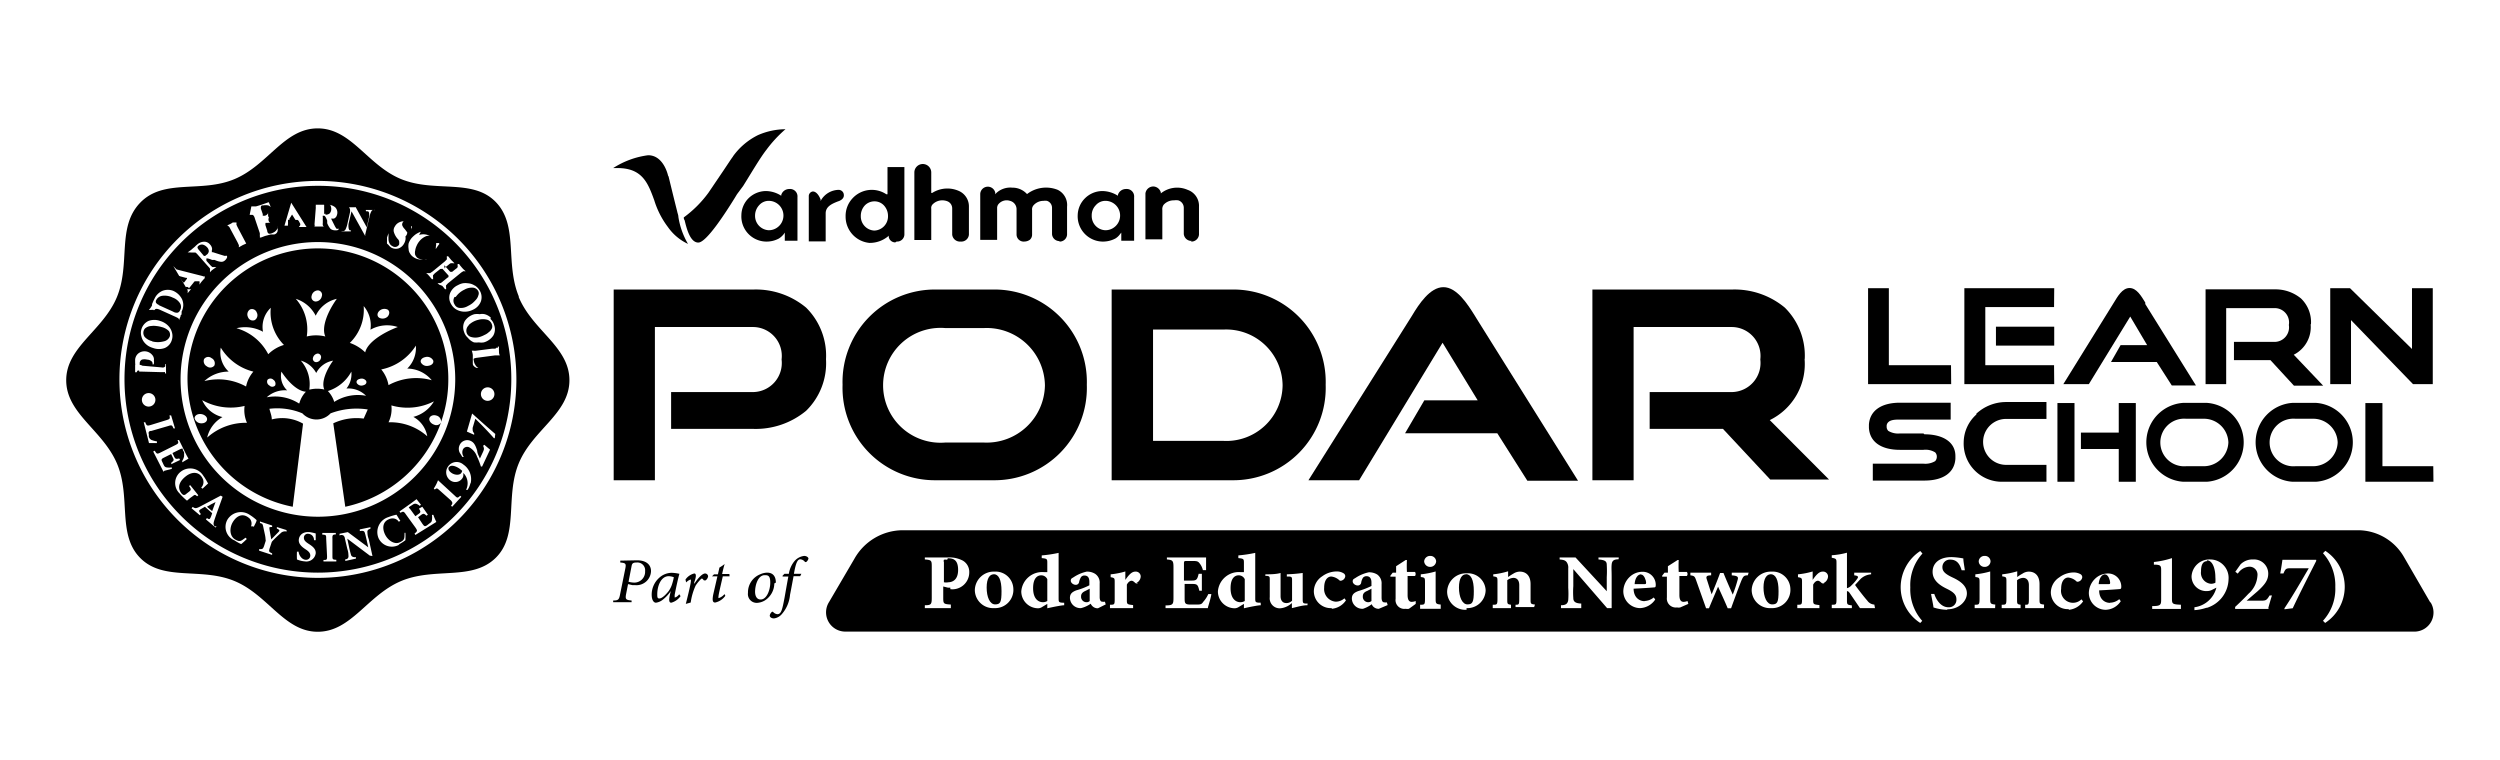 <?xml version="1.0" encoding="UTF-8"?>
<svg xmlns="http://www.w3.org/2000/svg" xmlns:xlink="http://www.w3.org/1999/xlink" id="Layer_1" data-name="Layer 1" viewBox="0 0 148 45">
  <defs>
    <style>.cls-1{fill:none;}.cls-2{clip-path:url(#clip-path);}</style>
    <clipPath id="clip-path">
      <rect id="SVGID" class="cls-1" x="3.94" y="7.61" width="140.12" height="29.78"></rect>
    </clipPath>
  </defs>
  <g class="cls-2">
    <path d="M25.7,25.14c-.19-.06-.32-.24-.28-.38s.22-.22.41-.16a.36.36,0,0,1,.28.38,7.48,7.48,0,0,0,.43-2.51A7.72,7.72,0,1,0,17.33,30l.61-4.92a2.48,2.48,0,0,0-1.85-.25c0-.22-.09-.41-.14-.63a3.87,3.87,0,0,1,1.95.27,1.14,1.14,0,0,0,1.67,0,4.34,4.34,0,0,1,2.2-.23l-.24.54a3.23,3.23,0,0,0-1.8.28L20.44,30a7.76,7.76,0,0,0,5.67-5,.31.31,0,0,1-.41.14m-.52-4a.4.4,0,0,1,.46.19c.06.14-.06.29-.26.32a.4.4,0,0,1-.46-.19c-.06-.14.06-.28.26-.32m-2.73-2.73a.44.44,0,0,1,.5-.08c.13.09.12.27,0,.41a.43.43,0,0,1-.5.07c-.14-.09-.13-.27,0-.4m-4-.9a.39.39,0,0,1,.37-.32.26.26,0,0,1,.23.35.38.38,0,0,1-.37.31.26.26,0,0,1-.23-.34m.24,1.18a1.82,1.82,0,0,1,1.25-1c-.53.74-.93,1.68-.68,2.23a2.27,2.27,0,0,0-1.1,0,2.74,2.74,0,0,0-.65-2.23,2,2,0,0,1,1.18,1M19,21.2a.3.3,0,0,1-.29.24.2.2,0,0,1-.18-.26.32.32,0,0,1,.29-.25.21.21,0,0,1,.18.27m-4.2-2.88a.3.3,0,0,1,.4.18.34.34,0,0,1-.12.45.3.3,0,0,1-.4-.18.35.35,0,0,1,.12-.45m-2.72,2.94a.3.3,0,0,1,.44-.06.34.34,0,0,1,.17.44.31.31,0,0,1-.44.05.35.35,0,0,1-.17-.43m-.17,3.8a.4.4,0,0,1-.39-.3c0-.15.15-.26.35-.25s.38.14.39.29-.14.27-.35.26m.36.82a1.88,1.88,0,0,1,.9-1.19,1.75,1.75,0,0,1-1.2-1,3.46,3.46,0,0,0,2.51.34,1.87,1.87,0,0,0,.14,1,3.42,3.42,0,0,0-2.35.87m2.33-3a3.39,3.39,0,0,0-2.5-.34A2.09,2.09,0,0,1,13.54,22a1.55,1.55,0,0,1-.47-1.42A3.14,3.14,0,0,0,15,22a1.92,1.92,0,0,0-.44.92M14,19.43a2.2,2.2,0,0,1,1.57.21,1.56,1.56,0,0,1,.46-1.42,2.74,2.74,0,0,0,.78,2.2,2.2,2.2,0,0,0-.93.55A3.06,3.06,0,0,0,14,19.43m2.29,3.39a.23.23,0,0,1-.34,0,.25.25,0,0,1-.11-.34.24.24,0,0,1,.34,0,.28.28,0,0,1,.11.34m1.4,1.06a2.62,2.62,0,0,0-1.9-.36A1.59,1.59,0,0,1,17,23.11,1.18,1.18,0,0,1,16.66,22c.38.59.95,1.16,1.45,1.19a1.59,1.59,0,0,0-.39.69m.59-.82a2.11,2.11,0,0,0-.5-1.71,1.52,1.52,0,0,1,.91.73,1.39,1.39,0,0,1,1-.73c-.41.57-.71,1.29-.52,1.71a1.88,1.88,0,0,0-.85,0m1.45.78a1.59,1.59,0,0,0-.39-.69A2.4,2.4,0,0,0,20.8,22,1.37,1.37,0,0,1,20.51,23a1.48,1.48,0,0,1,1.16.43,2.6,2.6,0,0,0-1.91.38m1.74-1a.32.32,0,0,1-.37-.12c-.06-.1,0-.22.17-.26a.33.33,0,0,1,.37.11c.06.11,0,.23-.17.27m.12-1.95a2.44,2.44,0,0,0-.91-.56,2.74,2.74,0,0,0,.82-2.18,1.75,1.75,0,0,1,.4,1.4,2,2,0,0,1,1.62-.16c-.9.34-1.8.92-1.93,1.5m1,1a3.15,3.15,0,0,0,2-1.4,1.72,1.72,0,0,1-.51,1.36,1.9,1.9,0,0,1,1.45.69A3.41,3.41,0,0,0,23,22.8a2,2,0,0,0-.43-.93m2.77,4A3.28,3.28,0,0,0,23,25a1.8,1.8,0,0,0,.17-1,3.44,3.44,0,0,0,2.52-.24,2,2,0,0,1-1.22.92,1.62,1.62,0,0,1,.84,1.27"></path>
    <path d="M30.71,17.54c-.82-2,0-4.19-1.37-5.59s-3.61-.53-5.6-1.35-2.94-3-4.93-3-2.93,2.16-4.92,3S9.7,10.55,8.3,12s-.56,3.61-1.38,5.59-3,2.95-3,4.92,2.15,2.94,3,4.92,0,4.2,1.38,5.6,3.6.54,5.59,1.37,2.94,3,4.92,3,2.94-2.16,4.93-3,4.2,0,5.6-1.37.55-3.61,1.37-5.6,3-2.94,3-4.92-2.17-2.93-3-4.92M18.81,34.21A11.75,11.75,0,1,1,30.57,22.47,11.74,11.74,0,0,1,18.81,34.21"></path>
    <path d="M12.07,15.15s0,0,.06,0,0,0,.09-.06a.29.29,0,0,0,.14-.21.33.33,0,0,0-.11-.25.51.51,0,0,0-.25-.15.33.33,0,0,0-.25.07.14.14,0,0,0-.06.1.28.28,0,0,0,.07.13Z"></path>
    <path d="M26.58,27.64c-.08.12,0,.26.17.37s.44.14.55,0a.33.33,0,0,0,.06-.14l-.16-.13c-.21-.14-.5-.25-.62-.08"></path>
    <path d="M17.17,13.05l.28,0h.06s0,0,0,0v0l0,0-.22-.35a0,0,0,0,0,0,0h0a0,0,0,0,1,0,0L17.1,13a.08.08,0,0,0,0,0v0l0,0h.06"></path>
    <path d="M10.85,16.72s0,0,0,0h.05l0,0,.17-.22,0-.05a0,0,0,0,0,0,0h0l-.06,0-.41-.11h-.05l0,0Z"></path>
    <path d="M12.25,30l.31.26.2-.54c-.17.09-.34.17-.51.28"></path>
    <path d="M9,20.21a1.38,1.38,0,0,0,.69,0,.48.48,0,0,0,.36-.29A.37.37,0,0,0,10,19.6a.91.91,0,0,0-.44-.24,1.55,1.55,0,0,0-.31-.06,1,1,0,0,0-.3,0,.59.59,0,0,0-.29.09.32.32,0,0,0-.15.18.4.4,0,0,0,.06.38.87.87,0,0,0,.45.25"></path>
    <path d="M9.39,18.06l.86.39a.4.4,0,0,0,.27.06.24.24,0,0,0,.14-.14.4.4,0,0,0,0-.41.85.85,0,0,0-.43-.34,1.06,1.06,0,0,0-.61-.11.48.48,0,0,0-.38.27.17.17,0,0,0,0,.15.38.38,0,0,0,.19.13"></path>
    <path d="M26.91,17.58a.4.4,0,0,0,0,.44.36.36,0,0,0,.31.21.82.82,0,0,0,.49-.12,1.4,1.4,0,0,0,.26-.16,2.08,2.08,0,0,0,.21-.21.61.61,0,0,0,.14-.26.3.3,0,0,0,0-.23.39.39,0,0,0-.32-.22.89.89,0,0,0-.51.12,1.3,1.3,0,0,0-.51.43"></path>
    <path d="M27.76,19.25a.43.43,0,0,0-.14.43.37.37,0,0,0,.27.27.88.88,0,0,0,.5,0,1.48,1.48,0,0,0,.29-.12.89.89,0,0,0,.25-.16.57.57,0,0,0,.19-.23.31.31,0,0,0,0-.23.42.42,0,0,0-.27-.28,1,1,0,0,0-.52,0,1.23,1.23,0,0,0-.59.32"></path>
    <path d="M18.81,11A11.45,11.45,0,1,0,30.27,22.47,11.43,11.43,0,0,0,18.81,11m6,2.91a.8.8,0,0,1,.73.12.86.86,0,0,1,.14.13l.12.18,0,.05,0,0H26s0,0,0,0l0,.07a1.13,1.13,0,0,0-.1.13l-.1.15a.05.05,0,0,1,0,0v0h0l0,0h0a0,0,0,0,1,0,0,.2.2,0,0,1,0-.07.11.11,0,0,0,0-.05v0a.73.73,0,0,0,0-.34.55.55,0,0,0-.18-.24.45.45,0,0,0-.39-.06,1,1,0,0,0-.41.31,1.07,1.07,0,0,0-.16.27.92.92,0,0,0-.08.27.53.53,0,0,0,0,.26.53.53,0,0,0,.15.19.62.62,0,0,0,.19.07.73.73,0,0,0,.26,0h.2v0s0,0,0,0l-.1,0a.43.43,0,0,1-.17,0,.77.77,0,0,1-.34,0,.79.79,0,0,1-.31-.14.63.63,0,0,1-.19-.21.47.47,0,0,1-.08-.26.93.93,0,0,1,0-.33,1.05,1.05,0,0,1,.17-.31,1.79,1.79,0,0,1,.25-.23,1.4,1.4,0,0,1,.3-.15m-2,.34.11-.31h0v0H23V14h0a.71.71,0,0,0,0,.14.53.53,0,0,0,.06.26.35.35,0,0,0,.17.17.27.27,0,0,0,.4-.1.16.16,0,0,0,0-.09.11.11,0,0,0,0-.08.26.26,0,0,0-.09-.16h0l0,0,0,0a1.06,1.06,0,0,1-.23-.43.41.41,0,0,1,.07-.31.56.56,0,0,1,.31-.26.48.48,0,0,1,.37,0,.74.74,0,0,1,.21.19h0l.05.05.07,0h0l0,0v0h0l0,0,0,0,0,.09a.37.37,0,0,0-.05.11l0,.06a.08.08,0,0,1,0,0l0,0s0,0,0,0,0,0,0,0a.23.23,0,0,1,0-.07h0a.34.34,0,0,0,0-.09.49.49,0,0,0,0-.25.42.42,0,0,0-.15-.17.28.28,0,0,0-.2,0,.24.24,0,0,0-.18.27.61.61,0,0,0,.15.23h0l.15.2A.34.34,0,0,1,24,14a.49.49,0,0,1,0,.21.6.6,0,0,1-.08.21.59.59,0,0,1-.34.29.56.56,0,0,1-.43-.06A.8.8,0,0,1,23,14.5h0l0,0-.09-.08,0-.05a.23.23,0,0,1,0-.07m-2.62-.62,0,0,0,0h0l.06,0a.22.22,0,0,0,.12-.13,1.39,1.39,0,0,0,.09-.27l.16-.71a.69.69,0,0,0,0-.18.34.34,0,0,0-.06-.12l0,0,0,0,0,0v0s0,0,0,0h.07l.09,0,.09,0H21a.08.08,0,0,1,.06,0h0l.66,1.2,0,0h0s0,0,0-.06l.13-.57a.79.79,0,0,0,0-.23.17.17,0,0,0-.06-.1l0,0-.06,0h0c-.06,0-.08,0-.07-.08s0,0,0,0h.13l.15,0,.1,0h.16s0,0,0,0,0,0,0,0a.07.07,0,0,1-.07,0h-.06a.16.16,0,0,0-.09.09.76.76,0,0,0-.08.21l-.28,1.16a.34.34,0,0,1,0,.08l0,0,0,0h0l-.81-1.46,0,0h0a.43.43,0,0,0,0,0l-.17.72a.83.83,0,0,0,0,.28.19.19,0,0,0,.07.13l0,0,.05,0h0s.05,0,0,.06a.05.05,0,0,1,0,0h-.09l-.08,0h-.05l-.07,0-.2,0h-.1v0m-1.6-.18h0l.05,0s0,0,0,0,0,0,0-.07a.62.62,0,0,0,0-.18l.07-.9a.81.81,0,0,0,0-.17.12.12,0,0,0,0-.08.19.19,0,0,0-.1,0h0l0,0v0a.05.05,0,0,1,0,0h.21l.14,0h.48a.66.66,0,0,1,.42.15.44.44,0,0,1,.13.35.52.52,0,0,1-.06.2.31.31,0,0,1-.14.12l-.11,0H19.6a0,0,0,0,0,0,0,.09.09,0,0,0,0,0l.2.4a1.36,1.36,0,0,0,.12.2.14.14,0,0,0,.09,0h.05l0,0s0,0,0,0,0,.06-.09.09a.64.64,0,0,1-.2,0,.37.37,0,0,1-.21-.09,1.14,1.14,0,0,1-.19-.33.64.64,0,0,0,0-.07l0-.08h0c-.07-.19-.14-.29-.18-.29s-.06,0-.08,0a.1.1,0,0,0,0,.07l0,.36a.42.42,0,0,0,0,.13.16.16,0,0,0,.06.08l.08,0h0l.06,0a.05.05,0,0,1,0,0l0,0h-.13l-.25,0h-.34l0,0a.05.05,0,0,1,0,0s0,0,.07-.06m-1.91.29s0,0,0,0h0a.27.27,0,0,0,.07-.08l0-.13h0L17.24,12s0,0,0,0a0,0,0,0,1,0,0h0s0,0,0,0l.85,1.35a.7.7,0,0,0,.06.09l.06,0h0l.06,0v0s0,0,0,0l-.07,0H18l-.1,0-.1,0h-.08l0,0a.07.07,0,0,1,0-.06h0s.05,0,.05-.06a.11.11,0,0,0,0-.08,0,0,0,0,0,0,0,.08.08,0,0,0,0,0l-.08-.15a.23.23,0,0,0-.07-.07H17.5l-.34,0a.18.18,0,0,0-.11,0s0,0,0,.07l0,.13s0,0,0,.06a.11.11,0,0,0,0,0,.12.12,0,0,0,0,.08.13.13,0,0,0,.09,0h.12a.05.05,0,0,1,0,0v0l0,0h-.3l-.11,0h-.12a0,0,0,0,1,0,0s0,0,0,0m-1.85-1.14,0,0h0l.14,0,.13,0c.25-.07.48-.15.7-.23h0l0,0h0a.05.05,0,0,1,.07,0h0l.09.22h0v0a.11.11,0,0,1,0,.05l0,0h0s0,0,0,0h0l0,0a.22.22,0,0,0-.14-.1.71.71,0,0,0-.28,0c-.08,0-.12,0-.14.07a.28.28,0,0,0,0,.14l.11.32a.1.1,0,0,0,0,.08s.05,0,.13,0a.35.35,0,0,0,.12-.07.17.17,0,0,0,.06-.1v-.06h0s0-.06,0-.07h0s0,0,0,0a.25.25,0,0,0,0,.07h0a.31.31,0,0,1,0,.08l0,.06a.49.49,0,0,1,0,.11l.05.09v0l0,0v0l0,0h0a.11.11,0,0,1,0,0h0s0,0,0,0A.25.25,0,0,0,16,13.2a.37.37,0,0,0-.19,0,.13.13,0,0,0-.09,0,.32.32,0,0,0,0,.15l.1.31c0,.1.06.15.09.17s.06,0,.12,0a.83.83,0,0,0,.25-.12.65.65,0,0,0,.16-.21.25.25,0,0,1,0-.07h0s0,0,0-.05l0,0h0a.05.05,0,0,1,0,0,.36.36,0,0,1,0,.11.57.57,0,0,1,0,.13.26.26,0,0,1-.21.26h-.06l-.08,0-.06,0-.34.09-.24.09h0l0,0h-.07l0,0v0l0,0,0,0,0,0a.14.14,0,0,0,0-.09,1.2,1.2,0,0,0,0-.17l-.29-.86a.57.57,0,0,0-.06-.15.18.18,0,0,0-.08-.07h-.17l0,0v0m-1.48.69h0l.27-.12a1.13,1.13,0,0,0,.21-.12H14s0,0,0,0,0,0,0,.07h0l0,0a0,0,0,0,0,0,0,.17.17,0,0,0,0,.07l.06.13.48.91q.07.14.12.15s.06,0,.11,0a.69.69,0,0,0,.23-.17A.48.48,0,0,0,15,14s0-.06,0-.09h0s0,0,0-.06h0l0,0a1,1,0,0,1,0,.1s0,.09,0,.13a.3.3,0,0,1,0,.18.43.43,0,0,1-.12.11l-.06,0-.08,0-.06,0-.31.14-.23.13h0l0,0,0,0h0s0,0,0,0a.06.06,0,0,1,0,0l0,0s0,0,0-.05,0,0,0,0a.25.25,0,0,0,0-.08l-.08-.17-.43-.8a.42.42,0,0,0-.09-.14l-.09-.06h-.17l0,0a.06.06,0,0,1,0,0l0,0m-2.17,1.6h0l.1-.07.11-.08.09-.08.12-.1.07-.07.07-.06a.63.63,0,0,1,.41-.17.43.43,0,0,1,.35.16.44.44,0,0,1,.11.18.27.27,0,0,1,0,.18.93.93,0,0,1,0,.1h0l0,0v0h0l.06,0,.44.14.23.07a.17.17,0,0,0,.1,0h.06l0,0a.14.14,0,0,1,0,.13.48.48,0,0,1-.13.16.31.31,0,0,1-.21.07,1.19,1.19,0,0,1-.38-.11l-.06,0-.09,0h0c-.19-.08-.31-.11-.34-.08a.07.07,0,0,0,0,.06s0,0,0,.07l.25.28.1.09h.1l.08,0h0l.06,0a.05.05,0,0,1,0,0l0,0a.05.05,0,0,1,0,0s0,0,0,0l0,0h0l-.2.14-.1.08-.08.09,0,0,0,0h0l0,0s0,0,0-.09h0l0-.05v0a.13.13,0,0,0,0-.08,1,1,0,0,0-.12-.14l-.61-.69a.68.68,0,0,0-.13-.12l-.09,0-.11,0h0l0,0h0l0,0s0,0,0,0a.05.05,0,0,1,0,0m-.92,1s0,0,0,0h0l1.61.41H12a.08.08,0,0,0,.07,0h0l.05,0h0s0,0,0,0l0,.06,0,.05-.06.06-.08.09-.06.07-.06.08-.05.08v0l0,0,0,0h0s0,0,0-.07h0v0a.08.08,0,0,0,0-.07s0,0,0-.06l0,0,0,0-.17,0h-.1a.19.19,0,0,0-.08.08l-.21.26a.22.22,0,0,0-.06.1A.13.13,0,0,0,11,17l.08.12s0,0,0,0l0,0a.18.18,0,0,0,.09,0,.16.16,0,0,0,.09,0l0,0h0l.05,0h0l0,0s0,0,0,0,0,0,0,0l0,0-.07.08-.06.07-.07.09v0l0,0,0,0s0,0,0,0l0,0v-.05h0a.34.34,0,0,0,0-.1.28.28,0,0,0-.06-.13h0l-.79-1.33,0,0a0,0,0,0,1,0,0M8.81,18.35v0h0l0,0A1.06,1.06,0,0,0,9,18.08.31.31,0,0,0,9,18a1.17,1.17,0,0,0,.05-.11h0a1.79,1.79,0,0,1,.09-.19.92.92,0,0,1,.47-.48.88.88,0,0,1,.65,0,1.12,1.12,0,0,1,.3.2,1.08,1.08,0,0,1,.21.28.85.85,0,0,1,.08.37.9.9,0,0,1-.1.38.25.25,0,0,1,0,.07l0,.06s0,.07-.06.09l0,.06a1.85,1.85,0,0,0-.09.23h0s0,0,0,0v0l0,0h0l0,0s0,0,0-.05v0a0,0,0,0,0,0,0,.21.21,0,0,0-.06-.08l-.14-.07-.93-.42a.65.65,0,0,0-.15-.05.19.19,0,0,0-.1,0,.13.13,0,0,0-.06.05h0s-.06.05-.08,0,0,0,0,0a.09.09,0,0,1,0,0M8.37,19.5a.78.78,0,0,1,.42-.5,1,1,0,0,1,.69,0,1.11,1.11,0,0,1,.27.12,1,1,0,0,1,.22.18.85.85,0,0,1,.21.38.75.75,0,0,1,0,.42.74.74,0,0,1-.42.5,1,1,0,0,1-.7,0,1.18,1.18,0,0,1-.28-.12,1,1,0,0,1-.22-.19.85.85,0,0,1-.19-.38.72.72,0,0,1,0-.41m-.13,2.44a.19.19,0,0,0-.09,0,.29.29,0,0,0-.06.1h0v0s0,0,0,0H8l0,0s0,0,0,0v0H8v0c0-.11,0-.22,0-.33v-.09a.17.17,0,0,0,0-.1.07.07,0,0,0,0-.05v-.18a.53.53,0,0,1,.17-.35A.59.59,0,0,1,9,21a.41.41,0,0,1,.11.35.34.34,0,0,1,0,.16c0,.05,0,.07-.08.06h0s0,0,0,0v0h0v0a.19.19,0,0,0-.07-.19.41.41,0,0,0-.25-.09.6.6,0,0,0-.31,0,.25.25,0,0,0-.13.19q0,.09,0,.12s.07,0,.16.05l1.13.1a.32.32,0,0,0,.14,0l.08-.05a.29.29,0,0,0,0-.08h0a.16.16,0,0,1,0-.06,0,0,0,0,1,.05,0h0s0,0,0,0,0,0,0,0v0a.35.35,0,0,0,0,.13.51.51,0,0,0,0,.13.49.49,0,0,0,0,.12v.2s0,0,0,0h0s0,0-.06-.06h0a.17.17,0,0,1,0-.05l0,0a.2.2,0,0,0-.08,0l-.19,0L8.42,22H8.24m.56,1.27a.4.4,0,1,1-.4.4.4.4,0,0,1,.4-.4M8.51,25l.09,0c.08.21.11.22.32.16l.94-.29c.2-.06.22-.09.17-.28l.1,0,.23.77-.09,0c-.08-.19-.1-.21-.31-.14l-1,.29c-.13,0-.19.06-.15.2l0,.13a.29.29,0,0,0,.17.21,1.53,1.53,0,0,0,.31.08v.1l-.47,0Zm1.17,2.93-.61-1.2.09-.05c.12.2.14.21.34.11l.88-.44c.2-.1.2-.13.13-.3l.09,0,.37.75a3.48,3.48,0,0,0,.19.35l-.37.22,0-.09A.73.73,0,0,0,10.9,27c0-.06,0-.1,0-.22l-.08-.15c0-.08,0-.09-.13-.05l-.48.24.11.23c.07.13.11.13.29.09l.05.09-.52.25,0-.09c.15-.12.17-.15.1-.28l-.11-.23-.4.2c-.16.08-.2.11-.13.25l.08.17c.06.13.1.15.18.17a1.09,1.09,0,0,0,.31,0l0,.09-.44.11m1.53,1.61-.19.16a3.62,3.62,0,0,1-.45-.44.85.85,0,0,1,.1-1.29.91.91,0,0,1,1.32.26c.13.17.23.38.28.45l-.33.31-.08-.06a.48.48,0,0,0,.11-.49.72.72,0,0,0-.11-.19c-.19-.25-.55-.27-.9,0s-.55.63-.28,1a.35.35,0,0,0,.13.11.17.17,0,0,0,.15-.05l.18-.14c.14-.11.13-.15,0-.34l.07-.05.48.6-.07.06c-.12-.1-.13-.11-.27,0Zm1.56,1.68-.06.07-.57-.48.06-.08c.14.09.16.07.2,0s.08-.19.11-.29L12.13,30l-.24.14c-.15.09-.11.14,0,.29l-.06.07-.49-.41.07-.08c.13.09.18.1.39,0l1.27-.67.11.07c-.16.45-.33.91-.48,1.35-.08.25-.07.27,0,.4m2.26,0-.1,0a.45.45,0,0,0-.06-.44.79.79,0,0,0-.18-.14c-.33-.19-.65,0-.85.35s-.17.81.14,1,.37.08.63-.1l.07.08a4.09,4.09,0,0,1-.33.3A2,2,0,0,1,13.9,32a.87.87,0,0,1-.44-1.23.93.93,0,0,1,1.34-.28,2.56,2.56,0,0,1,.39.3c0,.11-.12.28-.16.39m1.94.29a.36.36,0,0,0-.37.11,5.65,5.65,0,0,0-.46.44.27.27,0,0,0-.07.12l-.1.3c-.07.22-.05.23.14.32l0,.09-.77-.25,0-.09c.2,0,.22,0,.29-.18l.09-.28a.17.17,0,0,0,0-.12c0-.17-.06-.37-.12-.67s-.07-.24-.21-.3l0-.09.72.24,0,.09c-.17,0-.17,0-.16.1s.07.42.11.63l.43-.44c.08-.08.07-.12-.1-.2l0-.09.57.18ZM18,33.23a1.51,1.51,0,0,1-.42-.11,4.38,4.38,0,0,1,0-.46h.1c0,.16.16.46.41.48a.25.25,0,0,0,.28-.24c0-.15-.08-.25-.28-.38s-.43-.31-.4-.58.25-.47.63-.44a2.9,2.9,0,0,1,.37.08c0,.1,0,.23,0,.4h-.1c0-.17-.1-.36-.34-.38a.23.23,0,0,0-.26.23c0,.14.07.23.29.37s.43.3.41.56a.56.56,0,0,1-.67.47M10.69,22.47a8.13,8.13,0,1,1,8.12,8.12,8.14,8.14,0,0,1-8.12-8.12m8.46,10.77v-.09c.19,0,.22,0,.21-.26l-.05-1c0-.21,0-.23-.23-.24v-.1l.8,0v.09c-.19,0-.21.05-.2.26l0,1c0,.21,0,.23.23.24v.1Zm2.74-.35-1.33-1,.12.57c.05.22.08.32.1.39s.1.16.29.13l0,.09-.63.14,0-.1c.14,0,.2-.09.19-.21s0-.19-.07-.41l-.14-.6a.28.28,0,0,0-.09-.19.25.25,0,0,0-.23,0l0-.1.49-.1,1.21.9-.1-.45c-.05-.22-.07-.3-.1-.4s-.08-.15-.3-.11l0-.1.63-.13,0,.09c-.15.05-.19.1-.18.21s0,.19.08.41l.22,1Zm1.77-.66a.87.87,0,0,1-1.25-.37A.93.93,0,0,1,23,30.61a3.1,3.1,0,0,1,.47-.14c.07.1.16.27.23.36l-.09.06a.43.43,0,0,0-.39-.2.55.55,0,0,0-.22.06c-.34.15-.38.52-.21.88s.55.62.87.48.28-.26.29-.57H24a3.77,3.77,0,0,1,0,.44,2.49,2.49,0,0,1-.41.26m1-.57-.05-.08c.18-.15.18-.17.06-.35l-.58-.8c-.12-.18-.16-.17-.31-.08l-.06-.08.69-.49.32-.24.26.33-.07.07a.6.6,0,0,0-.23-.13c-.07,0-.11,0-.21.07l-.14.09c-.08.06-.09.07,0,.14l.32.44.21-.15c.11-.08.11-.13,0-.3L25,30l.33.47-.08.06c-.14-.13-.18-.14-.3-.06l-.2.15L25,31c.11.15.14.19.28.1l.14-.11c.12-.08.14-.12.15-.21a1,1,0,0,0,0-.3l.09,0c0,.06.14.35.17.42ZM26.77,30l-.07-.06c.1-.14.11-.17,0-.31l-.73-.65c-.11-.1-.14-.07-.23,0l0,0-.06-.06a2.27,2.27,0,0,0,.25-.49l1,.92c.14.14.17.14.31,0l.07.06Zm1.08-1.4a1.18,1.18,0,0,1-.17.4l-.09,0a.86.86,0,0,0-.16-1v.14a.34.34,0,0,1-.05.16.5.5,0,0,1-.72.14.59.59,0,0,1-.13-.83.61.61,0,0,1,.9-.11,1.05,1.05,0,0,1,.43,1.12m.68-1-.07,0a4.24,4.24,0,0,0-.23-.59,1,1,0,0,0-.43-.53.28.28,0,0,0-.41.12.44.44,0,0,0,.06.43l-.09,0-.16-.26a.52.52,0,0,1,0-.44.49.49,0,0,1,.65-.25c.19.09.28.23.39.58,0,.16.11.33.16.47l.19-.41c.06-.14.07-.18,0-.35l.07-.06.34.29Zm.75-1.68h-.05c-.36-.41-.75-.81-1.1-1.15l-.16.54c0,.18,0,.21.09.32l0,.09-.43-.19.31-1.07,0,0c.45.4.91.82,1.37,1.21Zm-.82-2.61a.4.4,0,1,1,.4.4.4.4,0,0,1-.4-.4m1-2.74a.08.08,0,0,0,0,0,.15.15,0,0,0,0-.07h0v0s0,0,0,0h.07a.05.05,0,0,1,0,0h0v0h0a2.46,2.46,0,0,0,0,.28c0,.07,0,.15.05.24h0v0a.07.07,0,0,1,0,0s0,0,0,0,0,0-.07,0h0s0,0,0,0l0,0-.07,0h-.15l-1.06.14a.58.58,0,0,0-.19.05.12.12,0,0,0,0,.11.54.54,0,0,0,.09.26.39.39,0,0,0,.18.18l.09,0h0s.05,0,.06,0,0,0,0,0l0,0h-.12l-.13,0a.4.4,0,0,1-.16-.1.21.21,0,0,1-.07-.14s0,0,0-.06v-.14q0-.21,0-.33a1.49,1.49,0,0,0-.06-.25v0a.06.06,0,0,1,0,0,0,0,0,0,1,0,0,.06.06,0,0,1,0,0l0,0h0s0,0,0,0l0,0,0,0s.05,0,.09,0a.61.61,0,0,0,.18,0l.94-.12.17,0a.12.12,0,0,0,.08-.06m-.36-1.7a.72.72,0,0,1,.22.35.75.75,0,0,1-.05.64,1,1,0,0,1-.56.4.92.92,0,0,1-.29,0,1.43,1.43,0,0,1-.29,0A.87.87,0,0,1,27.7,20a.77.77,0,0,1-.23-.36.75.75,0,0,1,.05-.64,1,1,0,0,1,.57-.4,1.06,1.06,0,0,1,.31,0,.7.7,0,0,1,.29,0,.8.8,0,0,1,.37.21m-.95-1.91a.92.92,0,0,1,.29.3.77.77,0,0,1,.07.64.88.88,0,0,1-.46.49,1.08,1.08,0,0,1-.57.12,1,1,0,0,1-.43-.13.81.81,0,0,1-.3-.31.73.73,0,0,1-.07-.64.89.89,0,0,1,.47-.49,1,1,0,0,1,.29-.11,1,1,0,0,1,.3,0,.84.84,0,0,1,.41.14M26.3,15.7l.35.39s0,0,.06,0a.09.09,0,0,0,.06,0l.2-.16a.44.44,0,0,0,.12-.11.16.16,0,0,0,0-.09.44.44,0,0,0,0-.1h0v0l0,0h.09a.76.76,0,0,0,.08.11l.1.12a2,2,0,0,0,.21.2h0s0,0,0,0,0,0,0,0,0,0-.08,0h0l0,0h0a.09.09,0,0,0-.07,0l-.11.07,0,0-.8.65-.1.11a.13.13,0,0,0,0,.09.31.31,0,0,0,0,.08h0a.15.15,0,0,1,0,.06l0,0h-.07l0,0s0,0,0,0h0a2,2,0,0,0-.16-.2L26,16.85l-.1-.09,0,0,0,0s0,0,0,0,0,0,0,0,0,0,.09,0h0l0,0H26l.08,0a.65.65,0,0,0,.15-.11l.27-.22s.05,0,.05-.06a.09.09,0,0,0,0-.06l-.35-.39a.07.07,0,0,0-.06,0s0,0-.07,0l-.33.26-.1.11a.16.16,0,0,0,0,.1.45.45,0,0,0,0,.08h0l0,.06s0,0,0,0h-.07l0,0,0,0v0l-.16-.19-.08-.09-.1-.08,0,0,0,0a0,0,0,0,1,0,0,.05.05,0,0,1,0,0h.1l.05,0h0l.08,0,.15-.1.72-.59.12-.12a.16.16,0,0,0,0-.09.44.44,0,0,0,0-.1h0l0,0v0l0,0h.08v0l.09.11.09.11.1.1.09.09h0l0,0s0,0,0,0,0,0,0,0a.08.08,0,0,1-.08,0h0l-.06,0h-.07a.5.5,0,0,0-.13.09l-.24.19s0,0,0,.06a.09.09,0,0,0,0,.06"></path>
    <path d="M19.25,12.71a.4.4,0,0,0,.26-.07.38.38,0,0,0,.1-.24.47.47,0,0,0-.07-.28.33.33,0,0,0-.23-.12.19.19,0,0,0-.12,0,.34.34,0,0,0,0,.14l0,.46s0,0,0,.06l.11,0"></path>
    <path d="M80.68,35.3a.32.32,0,0,0,.29.35.29.29,0,0,0,.22-.07v-.73l-.27.14c-.16.07-.24.16-.24.31"></path>
    <path d="M86.78,34c-.21,0-.41.21-.41.78s.2,1,.5,1,.38-.12.38-.79-.17-1-.47-1"></path>
    <path d="M97.15,34c-.19,0-.36.22-.38.58h.58c.07,0,.1,0,.1-.1s-.11-.47-.3-.47"></path>
    <path d="M104.81,34c-.2,0-.41.21-.41.78s.2,1,.51,1,.38-.12.38-.79-.17-1-.48-1"></path>
    <path d="M56.07,33.14a.33.33,0,0,0-.19,0,.18.18,0,0,0,0,.14v1.19a.62.62,0,0,0,.26,0c.22,0,.58-.12.58-.73s-.29-.69-.61-.69"></path>
    <path d="M58.82,34c-.21,0-.41.21-.41.78s.19,1,.5,1,.38-.12.38-.79-.17-1-.47-1"></path>
    <path d="M61.63,34.06c-.15,0-.47.09-.47.76s.35.83.57.83a.49.49,0,0,0,.27-.07V34.29a.39.39,0,0,0-.37-.23"></path>
    <path d="M73.32,34.06c-.15,0-.47.09-.47.76s.35.83.57.83a.49.49,0,0,0,.27-.07V34.29a.39.39,0,0,0-.37-.23"></path>
    <path d="M64,35.3a.32.32,0,0,0,.3.35.26.26,0,0,0,.21-.07v-.73l-.27.14c-.15.07-.24.16-.24.31"></path>
    <path d="M130.67,33.22c-.26,0-.37.22-.37.61a.65.65,0,0,0,.59.73.59.59,0,0,0,.26-.06,2,2,0,0,0,0-.33c0-.45-.14-1-.51-1"></path>
    <path d="M124.63,34c-.2,0-.36.22-.39.58h.59c.07,0,.09,0,.09-.1s-.1-.47-.29-.47"></path>
    <path d="M143.87,35.66,142.33,33a3.15,3.15,0,0,0-2.71-1.61H53.42a3.3,3.3,0,0,0-2.84,1.69l-1.5,2.56A1.14,1.14,0,0,0,50,37.39h93a1.13,1.13,0,0,0,.89-1.73m-26.4-2.75a.33.33,0,0,1,.35.32.34.34,0,0,1-.35.33.34.34,0,0,1-.35-.33.34.34,0,0,1,.35-.32m-32.82,0a.34.34,0,0,1,.35.32.35.35,0,0,1-.36.33.35.35,0,0,1-.35-.33.35.35,0,0,1,.36-.32M56.26,34.79h-.14l-.28-.07v.63c0,.39,0,.41.45.44V36H54.75v-.17c.37,0,.41-.05.41-.44V33.58c0-.39,0-.43-.41-.46V33h1.38a1.7,1.7,0,0,1,.87.19.77.77,0,0,1,.38.69,1,1,0,0,1-1.12,1M58.86,36a1.08,1.08,0,0,1-1.15-1.07,1.12,1.12,0,0,1,1.17-1.09,1.05,1.05,0,0,1,1.11,1A1.08,1.08,0,0,1,58.86,36M63,35.83c-.12,0-.56.08-1,.18v-.26l-.3.18a.43.43,0,0,1-.24.08,1,1,0,0,1-1-1,1.24,1.24,0,0,1,1.34-1.14H62v-.53c0-.24,0-.27-.33-.3v-.16a7.48,7.48,0,0,0,1-.15v2.65c0,.25,0,.28.21.3H63Zm2,.18a.43.43,0,0,1-.3-.1.48.48,0,0,1-.13-.17A1.69,1.69,0,0,1,64,36a.62.62,0,0,1-.66-.6c0-.24.12-.35.37-.45a4.12,4.12,0,0,0,.78-.3v-.21c0-.24-.09-.37-.3-.37a.25.25,0,0,0-.19.09.91.91,0,0,0-.12.31.19.19,0,0,1-.21.15c-.12,0-.28-.11-.28-.24s.06-.14.17-.21a2.3,2.3,0,0,1,.77-.33.89.89,0,0,1,.5.13.62.62,0,0,1,.27.57v.8c0,.22.08.28.15.28a.53.53,0,0,0,.16,0l.05.16Zm2.37-1.49a.15.15,0,0,1-.15,0c-.08-.07-.15-.14-.23-.14s-.19.06-.28.23v.88c0,.28,0,.29.37.33V36H65.71V35.8c.26,0,.28,0,.28-.33v-1c0-.23,0-.26-.24-.3V34a4.46,4.46,0,0,0,.87-.17v.5c.22-.32.39-.49.59-.49a.29.29,0,0,1,.32.28.45.45,0,0,1-.25.39M71.51,36H69v-.16c.44,0,.47-.07.47-.45V33.57c0-.39-.06-.42-.39-.45V33h2.32c0,.09,0,.47,0,.75l-.19,0a1,1,0,0,0-.21-.42c-.08-.1-.15-.12-.39-.12h-.32c-.18,0-.2,0-.2.16v1h.47c.28,0,.32-.07.4-.4h.19v1H71c-.08-.34-.12-.4-.4-.4h-.47v.8c0,.32,0,.41.31.42h.34c.27,0,.35,0,.45-.16a1.74,1.74,0,0,0,.3-.46l.18,0c0,.12-.16.66-.2.78m3.13-.12c-.12,0-.57.08-1,.18v-.26l-.3.18a.46.46,0,0,1-.24.08,1,1,0,0,1-1-1,1.24,1.24,0,0,1,1.34-1.14h.2v-.53c0-.24,0-.27-.33-.3v-.16a7.77,7.77,0,0,0,1-.15v2.65c0,.25,0,.28.21.3h.11Zm2.76,0c-.29,0-.6.1-.92.17V35.7a1.16,1.16,0,0,1-.67.31.59.59,0,0,1-.64-.66v-1c0-.21,0-.23-.16-.26l-.1,0V34c.25,0,.63,0,.9-.08,0,.2,0,.44,0,.7v.67c0,.3.16.41.33.41a.45.45,0,0,0,.35-.14V34.4c0-.21,0-.25-.16-.27l-.15,0V34a9.15,9.15,0,0,0,.94-.08v1.51c0,.24,0,.29.18.3h.11Zm1.44.17a1,1,0,0,1-1.06-1,1.07,1.07,0,0,1,.49-.88,1.46,1.46,0,0,1,.85-.29.75.75,0,0,1,.42.11.2.2,0,0,1,.1.17.3.3,0,0,1-.22.26.14.14,0,0,1-.11,0,.85.85,0,0,0-.5-.24c-.19,0-.42.17-.42.67a.75.75,0,0,0,.68.82.78.78,0,0,0,.52-.2l.09.12a1.12,1.12,0,0,1-.84.5m2.79,0a.43.43,0,0,1-.3-.1.36.36,0,0,1-.12-.17,1.84,1.84,0,0,1-.52.27.62.62,0,0,1-.66-.6c0-.24.12-.35.38-.45a4.76,4.76,0,0,0,.78-.3v-.21c0-.24-.1-.37-.3-.37a.27.27,0,0,0-.2.09.75.75,0,0,0-.11.31.2.2,0,0,1-.21.15c-.13,0-.29-.11-.29-.24s.06-.14.17-.21a2.27,2.27,0,0,1,.78-.33.91.91,0,0,1,.5.13.64.64,0,0,1,.26.57v.8c0,.22.08.28.16.28a.48.48,0,0,0,.15,0l.05.16Zm1.78,0a.48.48,0,0,1-.19,0,.52.52,0,0,1-.6-.59V34.14h-.31l0-.06.14-.18h.2v-.38l.57-.37.07,0a6.89,6.89,0,0,0,0,.71h.48a.22.22,0,0,1,0,.24h-.44v1.13c0,.36.15.4.24.4a.69.69,0,0,0,.24-.05l0,.17Zm1.88,0H84.07V35.8c.27,0,.29,0,.29-.38v-.9c0-.31,0-.33-.25-.36V34a4.73,4.73,0,0,0,.88-.17v1.58c0,.31,0,.35.3.38Zm1.53.06a1.08,1.08,0,0,1-1.15-1.07,1.12,1.12,0,0,1,1.17-1.09,1.05,1.05,0,0,1,1.11,1A1.08,1.08,0,0,1,86.82,36m4-.06h-1.1V35.8c.2,0,.22,0,.22-.37v-.79c0-.32-.17-.43-.34-.43a.63.63,0,0,0-.37.14v1.12c0,.28,0,.3.22.33V36H88.37V35.8c.25,0,.28,0,.28-.35v-1c0-.28,0-.29-.25-.33V34a4.44,4.44,0,0,0,.88-.18c0,.07,0,.23,0,.34a3.28,3.28,0,0,1,.31-.2.73.73,0,0,1,.38-.12c.4,0,.64.27.64.74v.88c0,.28,0,.3.26.33Zm5-2.83c-.3,0-.39.1-.41.31s0,.34,0,.74V36h-.27l-2-2.31v1a5.22,5.22,0,0,0,0,.72c0,.2.12.31.47.32V36h-1.2v-.17c.28,0,.4-.09.43-.31a5.61,5.61,0,0,0,0-.73V33.65a.55.55,0,0,0-.1-.38c-.09-.11-.21-.13-.41-.15V33h.94l1.85,2v-.83a6.39,6.39,0,0,0,0-.73c0-.2-.09-.29-.49-.32V33h1.2Zm1.53,2.47a.9.9,0,0,0,.55-.21l.09.12a1.13,1.13,0,0,1-.89.51,1,1,0,0,1-1-1,1.2,1.2,0,0,1,.36-.83,1.1,1.1,0,0,1,.76-.32.77.77,0,0,1,.8.75c0,.08,0,.16-.06.17s-.78.06-1.25.08c0,.49.31.74.66.74m2.1.37a.48.48,0,0,1-.19,0,.53.53,0,0,1-.6-.59V34.14H98.4l0-.06.14-.18h.2v-.38l.58-.37.06,0a6.89,6.89,0,0,0,0,.71h.48a.19.19,0,0,1,0,.24h-.44v1.13c0,.36.15.4.25.4a.68.68,0,0,0,.23-.05l.05.17Zm4-1.9c-.24,0-.27.07-.38.31-.17.43-.38,1-.61,1.64h-.2c-.18-.43-.39-.88-.57-1.28-.18.43-.36.84-.54,1.28H101l-.59-1.66c-.08-.22-.1-.26-.34-.29V33.9h1.23v.16c-.28,0-.31.08-.26.23.1.3.19.61.29.89.17-.4.35-.85.5-1.26h.2c.17.42.36.86.55,1.28a8.21,8.21,0,0,0,.29-.88c.05-.17,0-.23-.35-.26V33.9h1ZM104.85,36a1.08,1.08,0,0,1-1.15-1.07,1.13,1.13,0,0,1,1.17-1.09,1.05,1.05,0,0,1,1.12,1A1.08,1.08,0,0,1,104.85,36M108,34.52a.15.15,0,0,1-.15,0c-.08-.07-.15-.14-.23-.14s-.19.06-.28.23v.88c0,.28,0,.29.37.33V36H106.4V35.8c.26,0,.28,0,.28-.33v-1c0-.23,0-.26-.24-.3V34a4.46,4.46,0,0,0,.87-.17v.5c.22-.32.39-.49.59-.49a.29.29,0,0,1,.32.28.45.45,0,0,1-.25.39M111,36h-.89l-.62-.91a.32.32,0,0,0-.1-.09h-.05v.49c0,.3,0,.31.29.35V36h-1.19V35.8c.26,0,.28,0,.28-.35v-2.1c0-.25,0-.28-.28-.33v-.15a4.45,4.45,0,0,0,.9-.15v2.1a.53.53,0,0,0,.28-.18,2.4,2.4,0,0,0,.35-.41c.06-.1,0-.15-.2-.17V33.9l1,0V34a1,1,0,0,0-.63.28l-.32.35c.12.18.58.77.72.92a.54.54,0,0,0,.42.24Zm2.81.74-.13.14a2.52,2.52,0,0,1-1.16-2.13,2.57,2.57,0,0,1,1.16-2.13l.13.15a2.77,2.77,0,0,0-.72,2,2.8,2.8,0,0,0,.72,2m1.47-.67a2.8,2.8,0,0,1-.82-.14c0-.11-.11-.59-.14-.8l.19,0c.09.29.36.79.84.79a.44.44,0,0,0,.47-.47c0-.27-.17-.43-.58-.63s-.83-.49-.83-1,.4-.87,1.12-.87a4.33,4.33,0,0,1,.7.08c0,.17.05.41.09.7l-.19,0c-.09-.29-.23-.63-.67-.63a.44.44,0,0,0-.47.45c0,.25.18.41.61.61s.84.48.84.94-.47.94-1.16.94m2.83-.07H116.9V35.8c.26,0,.29,0,.29-.38v-.9c0-.31,0-.33-.25-.36V34a4.9,4.9,0,0,0,.88-.17v1.58c0,.31,0,.35.3.38ZM121,36h-1.11V35.8c.2,0,.22,0,.22-.37v-.79c0-.32-.17-.43-.34-.43a.61.61,0,0,0-.36.14v1.12c0,.28,0,.3.21.33V36h-1.12V35.8c.25,0,.28,0,.28-.35v-1c0-.28,0-.29-.25-.33V34a4.68,4.68,0,0,0,.89-.18c0,.07,0,.23,0,.34a2.36,2.36,0,0,1,.31-.2.68.68,0,0,1,.37-.12c.4,0,.64.27.64.74v.88c0,.28,0,.3.27.33Zm1.47.06a1,1,0,0,1-1.06-1,1.08,1.08,0,0,1,.5-.88,1.43,1.43,0,0,1,.84-.29.82.82,0,0,1,.43.11.21.21,0,0,1,.09.17.3.3,0,0,1-.22.26.15.15,0,0,1-.11,0,.83.83,0,0,0-.5-.24c-.19,0-.42.17-.42.67a.71.71,0,0,0,1.2.62l.1.12a1.15,1.15,0,0,1-.85.5m2.44-.42a.86.86,0,0,0,.55-.21l.09.12a1.1,1.1,0,0,1-.89.51,1,1,0,0,1-1-1,1.2,1.2,0,0,1,.36-.83,1.1,1.1,0,0,1,.76-.32.78.78,0,0,1,.8.75c0,.08,0,.16-.07.17s-.77.06-1.24.08c0,.49.3.74.65.74m4.19.36h-1.7v-.17c.5,0,.53-.07.53-.4V33.71c0-.24-.09-.26-.29-.28l-.14,0v-.16a5.15,5.15,0,0,0,1.07-.23v2.36c0,.34,0,.38.53.4Zm1.51-.07a2.71,2.71,0,0,1-.71.14l0-.17a1.55,1.55,0,0,0,1.3-1.16l-.24.12a.61.61,0,0,1-.29.08.87.87,0,0,1-.94-.87,1.06,1.06,0,0,1,1.12-1,1.09,1.09,0,0,1,1.07,1.18,1.82,1.82,0,0,1-1.27,1.68m3.66.07h-2v-.12c.26-.24.54-.51.79-.78a1.54,1.54,0,0,0,.53-1.06.47.47,0,0,0-.5-.54.86.86,0,0,0-.66.41l-.15-.11.31-.44a1,1,0,0,1,.75-.29.84.84,0,0,1,.89.83c0,.36-.15.62-.64,1.06l-.64.55h.82c.3,0,.36,0,.54-.31l.14,0c-.08.25-.17.57-.22.76m1.44,0-.48.06,0-.06c.53-.79,1-1.62,1.44-2.37h-1c-.33,0-.37,0-.5.31h-.19c.07-.37.1-.6.13-.81h2l0,.07c-.47.93-.95,1.86-1.39,2.8m1.93.88-.14-.14a2.78,2.78,0,0,0,.73-2,2.84,2.84,0,0,0-.73-2l.14-.14a2.55,2.55,0,0,1,0,4.26"></path>
    <path d="M37.71,33.17c.57,0,.83.28.83.64a.86.86,0,0,1-.94.83l-.16,0-.26-.06-.12.61c-.05.29,0,.33.33.36l0,.1H36.3l0-.1c.3,0,.35-.05.41-.37l.31-1.53c.06-.3,0-.32-.3-.35l0-.11Zm-.5,1.27a1.42,1.42,0,0,0,.32.05.64.64,0,0,0,.66-.68.46.46,0,0,0-.5-.51c-.21,0-.27.05-.3.21Zm3.08.85a1,1,0,0,1-.55.39c-.11,0-.16-.09-.09-.43l.06-.26a2.18,2.18,0,0,1-.47.51.82.82,0,0,1-.41.18c-.13,0-.25-.16-.25-.47a1.34,1.34,0,0,1,.44-1,1.11,1.11,0,0,1,.75-.3,2.43,2.43,0,0,1,.45.06c-.07.24-.2.82-.28,1.25,0,.1,0,.15,0,.15s.13,0,.27-.19ZM39.58,35a1.51,1.51,0,0,0,.22-.46,2.76,2.76,0,0,0,.09-.37,1,1,0,0,0-.3-.06c-.46,0-.68.58-.68,1.07,0,.15,0,.25.12.25s.3-.12.55-.43m1-.69a.88.88,0,0,1,.52-.36c.13,0,.12.2,0,.52l0,.1c.21-.34.48-.62.64-.62a.18.18,0,0,1,.18.17.37.37,0,0,1-.15.24s-.07,0-.09,0-.08-.11-.13-.11-.28.27-.37.42a3.56,3.56,0,0,0-.29,1l-.29.08,0,0c.09-.35.23-.92.28-1.2s0-.24,0-.24a.61.61,0,0,0-.26.17Zm2.61-.19-.4,0c-.18.78-.23,1-.25,1.14s0,.15,0,.15a.72.72,0,0,0,.35-.24l.05.1a1,1,0,0,1-.6.4c-.14,0-.2-.1-.1-.55l.23-1h-.32v0l.12-.12h.23l.09-.4a2.43,2.43,0,0,0,.31-.21l0,0c-.05.15-.11.4-.15.59h.43Zm2.65.42a1.21,1.21,0,0,1-.55,1,1,1,0,0,1-.48.15.52.52,0,0,1-.53-.59A1.15,1.15,0,0,1,45,34a1.07,1.07,0,0,1,.41-.1c.33,0,.52.2.52.59m-1.23.53c0,.28.11.47.33.47.37,0,.57-.58.57-1s-.14-.44-.33-.44c-.39,0-.57.57-.57,1m2-1.08a1.55,1.55,0,0,1,.34-.76.89.89,0,0,1,.57-.3c.13,0,.25.08.25.16a.36.36,0,0,1-.12.19.07.07,0,0,1-.09,0,.39.39,0,0,0-.27-.15c-.15,0-.26.16-.38.86h.44l-.07.14-.39,0c-.08.41-.12.65-.21,1.1a2,2,0,0,1-.49,1.15.73.73,0,0,1-.46.25c-.14,0-.25-.07-.25-.17a.35.35,0,0,1,.12-.21.06.06,0,0,1,.08,0,.38.38,0,0,0,.25.13c.23,0,.29-.26.43-1,.09-.51.15-.86.22-1.23h-.34v-.05l.11-.11Z"></path>
    <path d="M136.81,19.19a1.94,1.94,0,0,0-.59-1.52,2.37,2.37,0,0,0-1.54-.54h-4.11v5.61h1.22v-4.5h2.88a.85.85,0,0,1,.83,1,.86.86,0,0,1-.83,1h-2.42v1.08h2.16l1.39,1.51h1.73L135.79,21a1.83,1.83,0,0,0,1-1.8"></path>
    <path d="M127,17.91c-.22-.35-.5-.86-.93-.86s-.71.51-.92.85l-3,4.84h1.51l2.45-4,1,1.69-1.57,0-.57,1h2.71l.89,1.39H130L127,18Z"></path>
  </g>
  <polygon points="111.82 21.62 111.82 17.06 110.59 17.06 110.59 22.74 115.51 22.74 115.5 21.62 111.82 21.62"></polygon>
  <polygon points="142.79 17.06 142.79 20.66 139.12 17.06 137.95 17.06 137.95 22.74 139.18 22.74 139.18 18.95 142.85 22.74 144.02 22.74 144.02 17.06 142.79 17.06"></polygon>
  <rect x="118.16" y="19.34" width="3.45" height="1.12"></rect>
  <polygon points="117.53 21.62 117.53 18.18 121.6 18.18 121.61 17.06 116.29 17.06 116.29 22.74 121.61 22.74 121.6 21.62 117.53 21.62"></polygon>
  <g class="cls-2">
    <path d="M130.64,23.85h-1.39a2.34,2.34,0,0,0,0,4.67h1.39a2.34,2.34,0,0,0,0-4.67m1.28,2.34a1.46,1.46,0,0,1-1.5,1.41h-1a1.41,1.41,0,1,1,0-2.81h1a1.45,1.45,0,0,1,1.5,1.4"></path>
    <path d="M137.1,23.85h-1.38a2.34,2.34,0,0,0,0,4.67h1.38a2.34,2.34,0,0,0,0-4.67m1.29,2.34a1.46,1.46,0,0,1-1.5,1.41h-1a1.41,1.41,0,1,1,0-2.81h1a1.45,1.45,0,0,1,1.5,1.4"></path>
    <path d="M117,24.54a2.24,2.24,0,0,0-.75,1.65,2.26,2.26,0,0,0,2.3,2.33h2.6v-1h-2.39a1.36,1.36,0,1,1,0-2.72h2.39v-1h-2.39a2.6,2.6,0,0,0-1.76.69"></path>
    <path d="M113.87,25.66h-1.39a1.12,1.12,0,0,1-.69-.15.34.34,0,0,1-.1-.26.31.31,0,0,1,.1-.26c.16-.16.51-.15.69-.15h3v-1h-3c-1.12,0-1.79.48-1.84,1.3v.19c.05.83.72,1.3,1.84,1.3h1.39a1.08,1.08,0,0,1,.69.15.36.36,0,0,1,.1.26.38.38,0,0,1-.1.26,1.14,1.14,0,0,1-.69.15h-3v1h3.05c1.12,0,1.79-.47,1.84-1.3V27c0-.82-.72-1.29-1.84-1.29"></path>
  </g>
  <polygon points="140.03 23.86 140.03 28.52 144.06 28.52 144.05 27.6 141.04 27.6 141.04 23.86 140.03 23.86"></polygon>
  <rect x="121.8" y="23.86" width="1.01" height="4.66"></rect>
  <polygon points="125.43 25.61 123.19 25.61 123.19 26.58 125.43 26.58 125.43 28.52 126.44 28.52 126.44 23.86 125.43 23.86 125.43 25.61"></polygon>
  <g class="cls-2">
    <path d="M44.61,17.14H36.33V28.43h2.44V19.36H44.6a1.71,1.71,0,0,1,1.67,1.92,1.72,1.72,0,0,1-1.67,1.93H39.73v2.18h4.86a4.68,4.68,0,0,0,3.13-1.07,3.94,3.94,0,0,0,1.18-3.05,4,4,0,0,0-1.18-3.06,4.65,4.65,0,0,0-3.11-1.07"></path>
    <path d="M58.79,17.14H55.43a5.47,5.47,0,0,0-5.55,5.64,5.47,5.47,0,0,0,5.55,5.65h3.36a5.47,5.47,0,0,0,5.55-5.65,5.47,5.47,0,0,0-5.55-5.64m3.07,5.67a3.45,3.45,0,0,1-3.58,3.39H55.94a3.4,3.4,0,1,1,0-6.78h2.34a3.45,3.45,0,0,1,3.58,3.39"></path>
    <path d="M72.93,17.14H65.81V28.43h7.12a5.47,5.47,0,0,0,5.55-5.65,5.47,5.47,0,0,0-5.55-5.64m3,5.67a3.33,3.33,0,0,1-3.51,3.29H68.26V19.51h4.16a3.34,3.34,0,0,1,3.51,3.3"></path>
    <path d="M106.84,21.27a4,4,0,0,0-1.18-3.06,4.65,4.65,0,0,0-3.11-1.07H94.27V28.43h2.44V19.36h5.83a1.71,1.71,0,0,1,1.67,1.92,1.72,1.72,0,0,1-1.67,1.93H97.66v2.18H102l2.8,3h3.48l-3.51-3.52a3.69,3.69,0,0,0,2.06-3.64"></path>
    <path d="M87.31,18.69C86.88,18,86.24,17,85.45,17S84,18,83.59,18.69l-6.13,9.74h3l4.94-8.14,2.08,3.41-3.16,0-1.14,1.95h5.46l1.78,2.81h3l-6-9.59Z"></path>
    <path d="M43.39,9.27c-.11.14-.3.44-.55.81l-.9,1.33a6.71,6.71,0,0,1-1.46,1.46c0,.05,0,.1.05.17.11.46.32,1.32.81,1.32s1.66-1.84,2.15-2.63l.14-.23L44,11c.44-.7,1-1.66,1.37-2.13A7.5,7.5,0,0,1,46.5,7.65,4.12,4.12,0,0,0,44.87,8a4,4,0,0,0-1.48,1.26"></path>
    <path d="M39.55,10.4s-.25-1.21-1.18-1.21h0a5,5,0,0,0-2.07.76h.26c1.47,0,1.8.89,2.17,1.9a5.1,5.1,0,0,0,.81,1.59,3,3,0,0,0,1.19,1,4.52,4.52,0,0,1-.57-1.6c0-.11-.05-.21-.07-.32-.23-.91-.51-2.07-.51-2.07"></path>
    <path d="M56.87,14.3a.45.45,0,0,0,.49-.41V12.24a1,1,0,0,0-.54-.91,1.67,1.67,0,0,0-1.63.09l-.06,0V10.21a.5.5,0,0,0-1,0v4h1V12.36a.31.31,0,0,1,.09-.27.8.8,0,0,1,.58-.23.81.81,0,0,1,.27.05.45.45,0,0,1,.3.43v1.55a.46.46,0,0,0,.5.41"></path>
    <path d="M62.68,14.3a.44.44,0,0,0,.49-.41V12.24a1,1,0,0,0-.55-1,1.85,1.85,0,0,0-1.82.25l0,0,0,0a1.15,1.15,0,0,0-.87-.38,1.21,1.21,0,0,0-.95.32l-.06.07v-.09a.45.45,0,0,0-.89.07v2.72h1V12.34a.38.38,0,0,1,.06-.23.63.63,0,0,1,.7-.22.51.51,0,0,1,.39.51v1.49a.42.42,0,0,0,.46.41.58.58,0,0,0,.32-.1.4.4,0,0,0,.14-.31V12.44a.37.37,0,0,1,.08-.28.78.78,0,0,1,.59-.27.66.66,0,0,1,.21,0,.43.43,0,0,1,.3.42v1.55a.44.44,0,0,0,.49.41"></path>
    <path d="M70.49,14.3a.45.45,0,0,0,.49-.41V12.24a1,1,0,0,0-.67-1,1.54,1.54,0,0,0-1.59.21l0,0,0-.06a.48.48,0,0,0-.42-.35.47.47,0,0,0-.49.41v2.72h1V12.43a.44.44,0,0,1,.08-.31.8.8,0,0,1,.61-.26.93.93,0,0,1,.25,0,.46.46,0,0,1,.33.44v1.55a.45.45,0,0,0,.49.41"></path>
    <path d="M47.21,14.25V11.67a.44.44,0,0,0-.49-.48.49.49,0,0,0-.47.35l0,.05,0,0a1.69,1.69,0,0,0-.93-.28h0a1.49,1.49,0,0,0-1,.42,1.44,1.44,0,0,0-.43,1,1.49,1.49,0,0,0,1.41,1.57,1.54,1.54,0,0,0,.81-.18,1.12,1.12,0,0,0,.28-.25l.07-.1v.48Zm-1.7-.62a.85.85,0,0,1-.81-.87.9.9,0,0,1,.24-.61.75.75,0,0,1,.57-.26h0a.87.87,0,0,1,0,1.74"></path>
    <path d="M53.08,14.3a.43.43,0,0,0,.46-.41v-4h-1v1.61l-.07,0a1.55,1.55,0,0,0-2,.24,1.52,1.52,0,0,0-.41,1.07,1.56,1.56,0,0,0,1.41,1.57,1.7,1.7,0,0,0,1.08-.37l.06-.06V14a.39.39,0,0,0,.39.35m-1.24-.7a.84.84,0,0,1-.8-.86.91.91,0,0,1,.23-.62.79.79,0,0,1,.57-.25.76.76,0,0,1,.64.33.91.91,0,0,1,.17.54.84.84,0,0,1-.81.86"></path>
    <path d="M49.56,11.91l.09,0c.25-.1.35-.25.29-.46a.31.31,0,0,0-.31-.21,1.24,1.24,0,0,0-1,.57l-.05.09,0-.09c-.13-.33-.32-.5-.49-.47a.28.28,0,0,0-.21.29v2.66h1V12.63c0-.42.4-.58.76-.72"></path>
    <path d="M67.14,14.25V11.67a.44.44,0,0,0-.49-.48.49.49,0,0,0-.47.35l0,.05,0,0a1.73,1.73,0,0,0-.94-.28h0a1.47,1.47,0,0,0-1,.42,1.45,1.45,0,0,0-.44,1,1.5,1.5,0,0,0,1.42,1.57,1.57,1.57,0,0,0,.81-.18.93.93,0,0,0,.27-.25l.08-.1v.48Zm-1.7-.62a.84.84,0,0,1-.81-.87.85.85,0,0,1,.24-.61.75.75,0,0,1,.57-.26h0a.87.87,0,0,1,0,1.74"></path>
  </g>
</svg>

